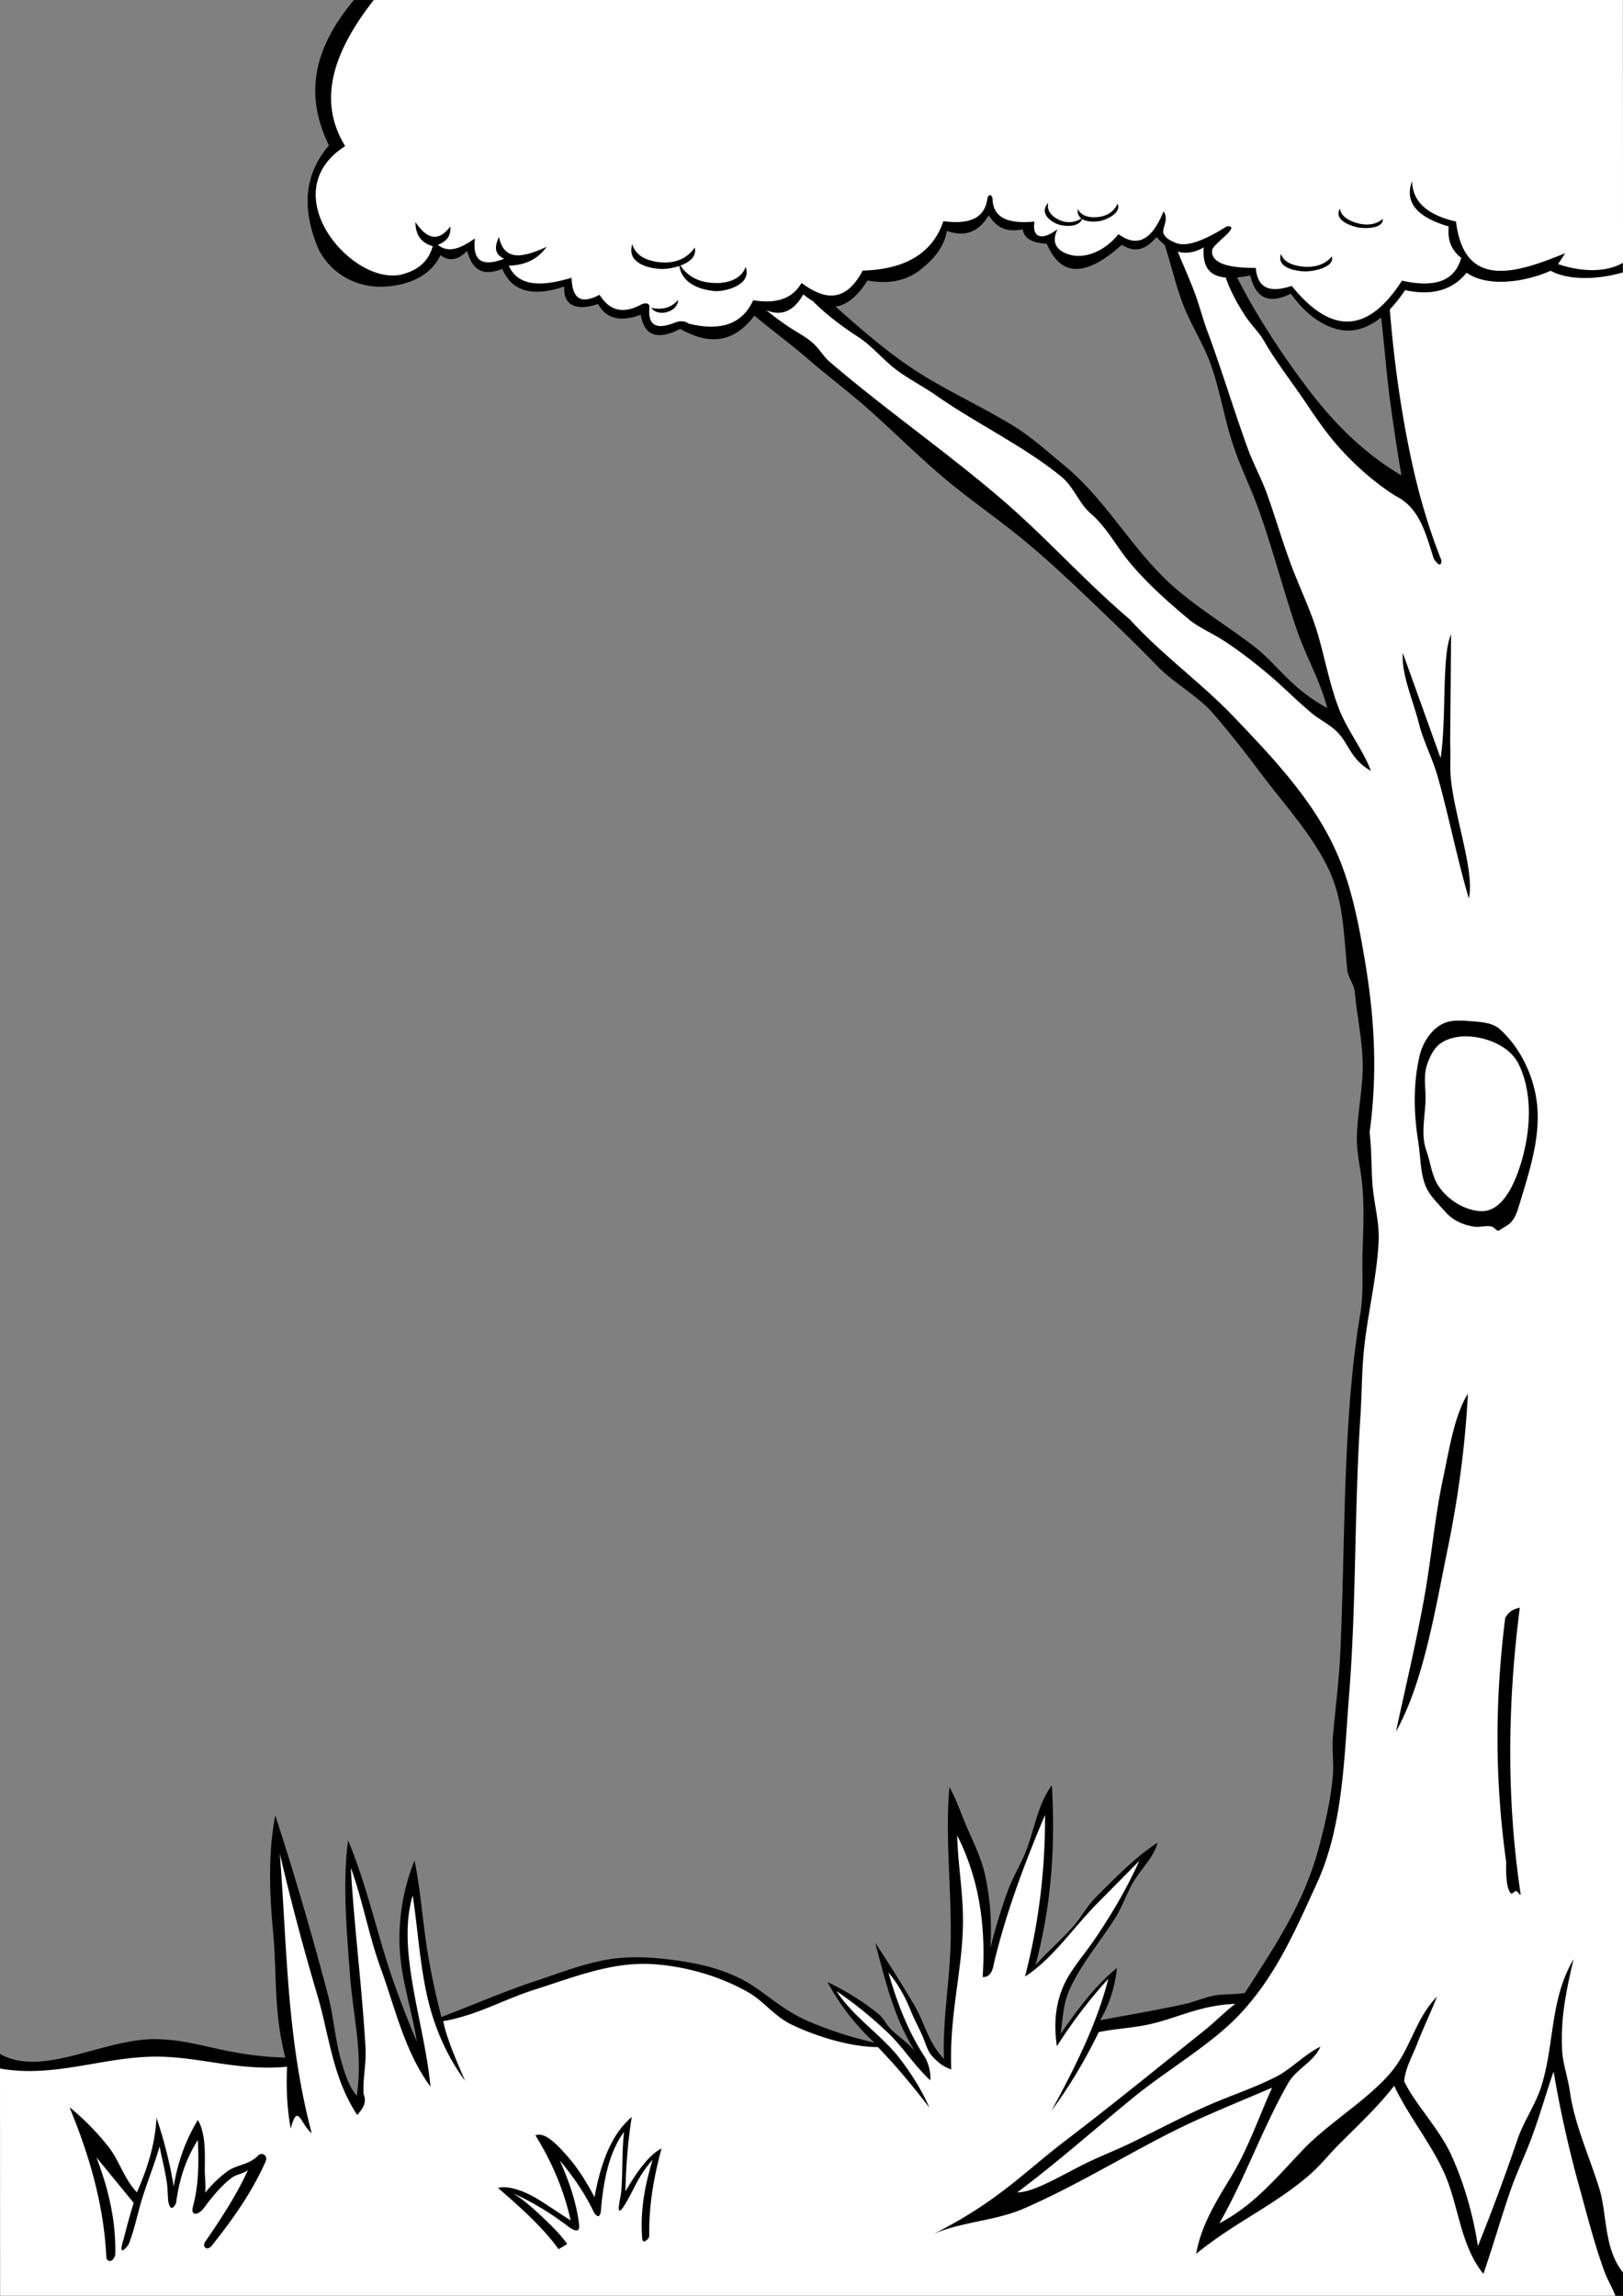 <svg xmlns="http://www.w3.org/2000/svg" width="210mm" height="297mm" viewBox="0 0 210 297" shape-rendering="geometricPrecision" text-rendering="geometricPrecision" image-rendering="optimizeQuality" fill-rule="evenodd" clip-rule="evenodd"><rect x="0" y="0" width="210" height="297" fill="#808080" stroke="none"/><defs><style>.fil1{fill:#fff}.fil0{fill:#000}</style></defs><g id="Warstwa_x0020_1"><path class="fil0" d="M176.033 169.822c.442-3.126.173-5.194.266-7.918.088-2.571.229-5.486-.016-8.39-.185-2.187-.78-4.319-.714-6.578.081-2.787.692-5.8.748-8.64.065-3.262-.738-6.8-1.02-9.972-.085-.96-.876-1.906-.97-2.838-.477-4.748-.474-9.148-2.558-13.34-2.27-4.569-5.913-8.425-9.035-12.64a126.714 126.714 0 00-5.837-7.283c-1.819-2.11-5.152-3.975-7.102-6.006-2.36-2.458-4.895-4.892-7.348-7.243-3.277-3.14-6.623-6.35-10.149-9.233-3.312-2.709-6.804-5.103-9.92-7.714-3.561-2.984-6.676-6.125-9.906-8.994-2.594-2.304-5.345-4.37-7.83-6.51-2.334-2.01-4.793-3.824-7.027-5.684-2.251 2.932-5.159 4.228-9.599 1.71-2.866 1.462-4.644.986-5.107-1.83-2.486.914-4.416.63-5.533-1.402-2.107.757-4.58.676-4.356-2.255-3.869 1.307-6.706.822-8.037-2.28-2.805 1.12-3.965-.169-4.532-2.33-1.201 1.221-2.353 1.405-3.455.55-1.412 3.092-5.032 4.099-7.825 4.092-2.464-.007-5.942-1.097-7.91-4.756-2.309-5.332-1.874-9.84 1.304-13.527-3.575-7.299-1.35-13.315 3.23-18.81H210v35.237h-.002L209.986 297H.013L0 265.71c5.542 3.153 13.527-2.092 20.357-1.914 5.483.144 8.617 2.147 16.555 2.386-1.545-6.083-1.06-10.789-1.568-16.18-.484-5.138-.667-10.23.272-15.155 2.561 7.86 4.741 15.38 6.806 23.173.746 2.818.929 5.844 1.748 8.665.428 1.472.944 3.208 1.989 4.445.83-5.474-.463-10.262-.857-15.42-.47-6.128-.987-12.154-.262-17.623 2.533 6 3.865 12.73 6.138 19.003.856 2.36 1.766 4.706 2.756 7.03-.54-3.606-1.976-7.903-2.198-11.753a26.933 26.933 0 011.903-11.689c.87 4.326 1.105 8.83 1.928 13.267a98.584 98.584 0 001.547 6.995c4.359-1.675 8.112-3.32 12.056-4.622 3.183-1.05 6.243-2.271 9.418-2.814 2.575-.44 5.237-.355 8.021-.012 3.426.421 6.786 1.128 9.798 2.793 2.575 1.424 4.738 3.722 8.224 5.213a48.769 48.769 0 008.497 2.74c-2.908-2.704-4.65-5.286-6.067-7.833 2.345 1.127 4.537 2.47 6.54 4.081.772.622.987 1.344 1.701 2.049.918.906 2.315 1.826 3.127 2.881a26.573 26.573 0 01-2.113-4.081c-1.343-3.208-2.168-6.617-3.07-9.996a182.432 182.432 0 015.059 8.067c1.36 2.309 1.703 4.684 3.835 6.953-.199-4.973.733-9.927.858-14.904.17-6.741-.746-13.967-.151-20.26.925 1.63 1.445 3.303 2.207 5.068.864 2 1.938 4.12 2.434 6.426.598 2.784.867 5.843.66 9.298a77.886 77.886 0 012.23-7.328c.601-1.692 1.6-3.297 2.276-4.944 1.204-2.936 1.53-6.14 3.445-8.755.247 4.185.227 8.42-.206 12.728a66.347 66.347 0 01-1.914 10.537c1.694-1.876 3.251-3.184 4.84-4.96 1.06-1.186 1.833-2.68 2.952-3.804 2.507-2.516 5.162-5.24 7.993-7.08-.406 1.851-2.306 3.566-3.314 5.424-.785 1.444-1.306 3.005-2.219 4.425-2.023 3.146-4.568 6.175-5.905 9.314-.796 1.868-.76 3.442-1.108 5.575 2.135-3.037 4.298-6.057 7.304-8.54-.249 2.368-.912 4.64-2.18 6.773 3.808-.718 7.24-1.286 10.966-2.103 1.19-.26 2.596-.864 3.812-1.093 1.22-.23 2.733-.108 3.953-.338 4.146-6.44 7.707-11.75 9.615-18.966.747-2.823 1.505-6.027 1.77-9.136.148-1.744-.14-3.358.012-5.102.315-3.599.795-7.219.96-10.939.66-14.754.285-30.215 2.603-43.853zM160.07 35.89c2.535 5.017 6.096 10.448 9.624 15.005 3.227 4.167 6.961 7.844 11.64 10.61-.534-3.111-1-6.193-1.42-9.255-.511-3.721-.767-7.523-1.216-11.181-1.697 1.365-3.349 1.826-4.859 1.663-2.422-.261-4.978-2.104-6.808-4.744-2.805 1.408-4.557.623-5.258-2.355-.625.126-1.19.21-1.703.257zm-9.38-4.218c.896 2.68 1.447 5.402 2.534 8.083.991 2.446 2.55 4.894 3.42 7.351 1.293 3.653 1.754 7.045 2.988 10.703.943 2.794 2.312 5.516 3.308 8.338 1.79 5.07 3.107 10.207 4.856 15.326 1.158 3.392 3.06 6.658 3.937 10.13-5.043-2.801-6.307-5.615-9.815-8.251-3.735-2.806-7.941-5.325-11.151-8.458-4.843-4.726-7.907-10.466-13.168-14.774-2.044-1.673-3.979-3.475-6.358-4.95-4.242-2.628-9.13-4.793-13.106-7.444-3.75-2.5-6.84-5.26-10.038-8.068 1.599-.211 2.95-1.478 4.154-3.373 2.789.521 5.11.026 6.96-1.484 1.352-1.103 2.904-2.621 3.305-4.93 2.178.772 4.031.296 5.408-2.005.866 1.255 1.932 2.292 4.406 1.804.167 1.152 1.202 1.77 3.105 1.854 1.665 3.895 4.577 4.741 9.714.15 2.047 1.26 3.331.288 4.506-1.002.312.363.657.704 1.035 1z"/><path class="fil1" d="M209.987 0H48.357c-5.083 6.505-7.416 12.864-3.7 18.897-9.583 6.148 1.165 18.44 7.547 16.552 1.492-.442 3.15-1.296 3.791-3.6-1.783-.526-2.208-1.733-2.253-3.131 1.38 2.053 2.852 2.776 4.532.576.035.92-.121 1.797-1.628 2.38 1.477 1.195 3.13.332 4.807-.826-.336 2.681.711 3.799 3.78 2.63-1.419-.67-1.166-1.723-.675-2.83.7 3.324 3.305 2.59 6.184 1.277-.956 1.264-2.211 2.332-4.907 2.456 1.201 2.698 4.239 2.731 8.111 1.553.104 2.286.854 3.664 3.63 2.205 1.42 2.274 3.314 2.445 5.534 1.178.526-.136.935-.118.926.45-.225 2.095.634 2.968 3.08 2.055.784-.368 1.452-.351 2.002.05 4.181 1.028 6.96.017 8.337-3.032 2.711.447 4.95-.004 6.26-2.23 2.918 2.174 5.66 2.642 7.91-1.603 5.753-.166 9.095-2.415 10.44-6.39 2.966.374 5.257-.087 5.684-2.856.059-.66.622-.694.676-.025.07 2.574 2.224 3.237 5.433 2.932-.362 1.908.803 2.648 2.98.977-1.189 2.41.855 3.178 1.947 3.392 1.405.275 3.85-.197 5.939-2.74 2.257 1.645 4.243 1.01 5.833-2.957.758 1.081-.279 2.207-.01 2.873.263.65 1.044.973 1.544 1.193 1.477.651 3.892-.405 6.678-2.137 1.95-.079-1.85 2.28-1.934 3.095-.162 1.556 1.718 2.32 5.64 2.292.208 2.239 1.376 3.433 4.656 2.33 5.386 6.665 10.087 5.822 14.27-.676 4 .893 6.8.226 7.662-2.957-1.495-1.154-1.737-2.57-1.627-4.059-3.964-1.158-5.776-3.034-4.732-5.863.09 2.986 2.386 4.456 5.683 5.237.543 4.48 2.536 6.133 5.173 6.346 2.619.211 5.873-.997 8.972-2.262-.293.457-.619.898-.937 1.414 2.859.973 6.106 1.161 8.405-.168L209.987 0z"/><path class="fil0" d="M89.894 32.025c.506 2.061-3.019 2.86-4.486 2.768-1.336-.083-4.39-.669-3.6-3.219.481 1.81 2.483 2.286 3.83 2.373 1.347.086 3.09-.23 4.256-1.922z"/><path class="fil0" d="M96.479 34.53c.874 2.377-2.754 3.242-4.039 3.122-1.878-.177-4.397-.983-4.573-3.572 1.22 2.095 3.216 2.509 4.738 2.537 1.342.025 3.275-.38 3.874-2.086zM87.741 38.79c-.026 1.59-2.615 2.284-3.48 1.028 1.522.33 2.66-.053 3.48-1.028zM144.601 26.351c.565 1.239-1.562 2.163-2.498 2.281-.852.107-2.847.102-2.653-1.6.52 1.084 1.838 1.145 2.697 1.039.86-.107 1.92-.514 2.454-1.72z"/><path class="fil0" d="M140.073 28.163c-.333 1.376-2.57 1.142-3.374.783-.732-.327-2.286-1.318-1.072-2.728-.271 1.216.72 1.922 1.457 2.253.737.331 1.82.496 2.989-.308zM172.324 33.167c.41 1.441-2.453 2-3.645 1.935-1.085-.058-3.566-.467-2.925-2.25.392 1.266 2.018 1.598 3.112 1.659 1.094.06 2.51-.16 3.458-1.344zM178.916 28.323c.116 1.292-2.41 1.303-3.414 1.055-.914-.226-2.958-.976-2.124-2.389.128 1.14 1.458 1.687 2.379 1.916.92.229 2.161.27 3.159-.582z"/><path class="fil1" d="M210 293.983V32.231h-.013v3.01c-3.13.914-6.964 1.091-9.347-.216-3.478 1.538-8.2 2.135-10.876.257-1.82 2.255-4.473 3.007-7.962 2.255a18.084 18.084 0 01-1.975 2.493c.523 6.55 1.434 13.165 2.82 19.601.939 4.35 2.178 8.654 3.87 12.888-.059.744-.392.666-1-.236-1.028-3.212-1.825-6.609-4.948-8.128-2.653-1.688-4.978-3.73-7.072-6.019-1.776-1.94-3.21-4.06-4.715-6.294-1.654-2.456-3.712-5.08-5.225-7.73-.648-1.133-1.688-2.107-2.422-3.229-1.052-1.608-1.952-3.28-2.538-4.977-2.327-.205-2.997-1.642-2.857-3.893-1.241.71-2.363.81-3.35.542.732 1.797 1.553 3.606 2.221 5.402.61 1.64 1.015 3.28 1.625 4.92 1.86 5.001 3.378 10.1 5.2 15.114.742 2.039 1.829 4.002 2.55 6.036 1.076 3.032 1.947 6.021 3.075 9.053 1.07 2.88 2.43 5.64 3.318 8.52 1.038 3.367 1.602 6.852 2.92 10.219 1.032 2.637 3.108 5.274 4.09 7.911-2.711-1.542-2.775-3.497-4.486-5.157-.96-.931-2.566-1.686-3.525-2.617-1.83-1.533-3.439-3.2-5.269-4.732-1.909-1.6-3.91-3.164-6.036-4.51-1.408-.892-2.97-1.532-4.238-2.589-2.825-2.355-5.505-4.744-7.772-7.492-1.653-2.006-2.854-4.396-4.884-6.155-1.647-1.426-2.18-3.45-3.882-4.84-4.78-3.905-10.944-6.831-16.16-10.477-1.726-1.207-3.784-2.236-5.4-3.513-1.633-1.29-2.972-2.948-4.757-4.1-2.158-1.394-4.161-2.94-5.806-4.597a9.423 9.423 0 01-1.234-.863c-1.182 2.063-2.733 2.909-4.806 2.034.86.687 1.749 1.358 2.697 2.01 1.054.722 2.32 1.367 3.242 2.15.931.791 1.39 1.76 2.315 2.554 7.167 6.148 15.109 11.64 22.273 17.8 5.752 4.946 10.72 10.562 16.51 15.48 4.337 4.739 9.259 8.212 13.443 12.59 5.21 5.451 10.428 10.953 13.362 17.657 1.908 4.36 2.828 9.122 3.655 14.076 1.134 6.788 1.681 14.04.58 22.058.307 2.456.187 4.981.431 7.313.245 2.332.854 4.472.734 6.863-.232 4.637-1.48 9.579-1.914 14.144-.268 2.813-.254 5.614-.436 8.401-.8 12.272-.533 24.321-1.454 35.897-.671 8.43-.79 17.13-4.18 24.519-2.864 6.24-5.336 12.04-10.059 17.03-3.63 3.838-9.17 7.005-13.711 10.702-4.66 3.793-9.636 8.242-15 12.25 1.874.04 4.973-1.764 8.204-3.424 2.14-1.1 4.357-1.938 6.253-2.849 3.446-1.656 6.794-3.464 10.277-4.99 2.885-1.266 5.91-2.238 8.743-3.684 1.998-1.02 3.737-2.933 5.751-3.9-.845 1.96-3.13 2.894-4.152 4.68-3.337 5.831-5.587 12.34-8.924 18.172 4.55-2.36 7.687-6.251 10.913-9.612 3.272-3.409 8.371-6.421 11.316-9.954 2.599-3.118 3.039-6.758 5.926-9.766-.796 2.054-1.767 4.05-2.562 6.104-.619 1.597-1.531 3.136-1.68 4.852 1.38 2.93 4.565 6.147 6.138 9.641 1.623 3.605 2.75 7.503 3.405 11.68a271.65 271.65 0 005.126-13.82c.79-2.309 2.314-4.469 3.051-6.774 1.747-5.46 1.103-11.267 4.192-16.513-.92 4.005-1.725 7.603-1.464 11.942.091 1.507.776 3.62.992 5.163.587 4.192 2.386 8.04 3.779 12.461 1.083 3.438.56 7.79 3.094 10.958z"/><path class="fil1" d="M147.408 240.737c-1.5 3.373-3.55 6.894-5.776 10.159-1.523 2.234-3.364 4.193-4.239 6.523-.875 2.332-1.019 4.596-.646 7.29 1.957-3.055 4.15-5.976 6.656-8.717-.566 2.243-1.34 4.476-2.259 6.702-1.432 3.472-3.215 6.928-5.104 10.38 2.439-3.293 4.434-6.702 6.126-10.19 2.098-.434 4.167-.513 6.265-.947 3.792-.784 6.7-2.527 11.405-2.705-1.404 1.07-2.553 2.276-3.924 3.376-5.945 4.764-11.894 9.616-17.976 14.256-2.756 2.102-4.953 4.08-7.499 6.056-2.546 1.977-5.441 3.954-9.593 6.056 3.605-1.557 7.944-1.674 11.548-3.23 6.412-2.77 12.456-6.473 18.658-9.651 4.423-2.267 8.985-4.05 13.557-6.026-1.713 3.743-3.03 7.694-5.137 11.229-1.908 3.198-4.007 6.351-4.7 10.27 4.954-4.05 10.025-6.208 14.606-10.158 1.469-1.266 2.582-2.714 3.984-4.112 2.337-2.33 4.9-4.732 7.032-7.464 1.804 3.8 4.52 7.131 6.323 10.932 2.044 4.307 2.119 9.556 5.221 13.393 1.245-3.586 2.283-7.26 3.527-10.846.802-2.311 1.897-4.56 2.744-6.852 1.038-2.804 1.832-5.651 2.813-8.48a148.841 148.841 0 003.307 14.856c.999 3.607 1.925 7.293 3.228 10.912.399 1.107 1.034 2.142 1.462 3.25H.013L0 267.596c6.985 1.26 13.433-1.55 20.248-1.54 5.58.008 10.68 1.908 16.899 1.305-.117 2.567-.039 5.208.471 8.01.907-3.527 1.319-.469 2.71.59a86.841 86.841 0 01-1.456-6.6c-1.826-10.08-1.889-19.737-2.667-29.565a317.188 317.188 0 004.83 18.214c1.563 5.234 1.957 10.7 5.183 15.594.717-.785 1.287-1.61.824-2.71-.111-1.981.365-3.963.253-5.945-.438-7.776-1.464-15.552-1.902-23.328 1.53 4.206 2.325 8.764 3.855 12.97 1.906 5.238 3.106 10.8 6.452 15.361-.765-8.246-4.442-17.726-2.297-24.738.835 5.543 1.024 11.181 2.8 16.32.93 2.692 2.198 5.263 3.974 7.653-1.168-2.722-2.38-5.474-2.827-7.716 4.447-.782 7.826-2.812 11.754-4.057 5.051-1.6 10.027-3.652 15.341-3.323 4.053.252 8.533 1.471 12.317 3.612 2.122 1.201 3.38 3.136 5.79 4.274 3.16 1.492 7.45 2.824 11.047 2.851 2.42 2.5 4.59 5.138 6.656 7.834-.938-2.172-2.235-4.262-3.783-6.296-2.304-3.027-6.123-5.47-8.233-8.783a52.716 52.716 0 016.689 5.423c1.932 1.852 3.31 4.136 5.445 6.122.059-.923-.137-1.865-.59-2.827a31.958 31.958 0 01-2.47-4.506c-.978-2.167-1.721-4.385-2.36-6.627 1.424 1.719 2.259 3.397 2.89 4.95.505 1.247 1.13 2.353 1.571 3.395.39.919.58 1.8 1.209 2.497.744.822 1.554 1.422 2.46 1.704-.283-7.364 1.582-13.2 1.515-19.623-.038-3.603-.658-7.07-.75-10.651 2.849 5.606 3.742 11.77 3.298 18.317.697.044 1.247-.379 1.473-1.825.644-2.7 1.43-5.368 2.32-8.015 1.258-3.745 2.722-7.446 4.276-11.128.038 7.166-.826 14.136-2.591 20.91 3.5-2.215 6.237-6.312 9.355-9.468l5.429-5.493z"/><path class="fil0" d="M183.69 136.543c.423-1.794 1.721-3.735 3.475-4.3 1.043-.335 2.256-.201 3.427-.114 1.328.099 2.605.221 3.523 1.057 2.67 2.428 4.404 6.128 4.771 9.718.46 4.486-1.116 8.993-2.415 13.312-.219.728-.478 1.424-1.036 1.978-.383.38-1.016.661-1.437.967-.285.205-.611-.357-.943-.472-.627-.216-1.584.112-2.281.008-1.533-.229-2.827-.85-3.786-1.951-.908-1.043-2.038-2.06-2.552-3.37-.682-1.737-.627-3.83-.923-5.642-.6-3.682-.679-7.56.177-11.191z"/><path class="fil1" d="M184.633 137.78c.323-.97.799-2.067 1.685-2.748.885-.681 2.181-.948 3.204-.963 2.598-.038 5.791 1.208 6.95 3.534 1.744 3.503 1.608 7.928.648 11.721-.75 2.966-2.42 7.463-5.478 7.363-1.996-.066-4.236-1.37-5.487-3.215-.943-1.39-1.058-3.149-1.58-4.56-.726-1.957-.253-4.15-.135-6.295.092-1.669-.32-3.297.193-4.837z"/><path class="fil0" d="M187.637 96.197l.118-14.136c-1.246 2.753-.55 10.65-1.355 16.02l-4.889-13.605c-.203 2.74 1.288 5.99 2.058 9.03.636 2.511 1.763 4.51 2.48 7.05 1.414 5.02 2.504 10.616 4.003 15.667.791-3.377-1.8-10.372-2.32-15.45-.16-1.555.002-3.042-.095-4.576zM189.934 180.306c-1.733 2.714-2.409 7.163-3.23 11.024-1.034 4.851-1.44 9.7-2.301 14.677-1.04 6.007-2.528 12.147-3.775 18.003 3.572-6.418 5.039-15.629 6.68-23.606 1.358-6.61 2.271-13.302 2.626-20.098zM194.764 209.285c.628-1.006 1.257-1.165 1.885-1.296-1.635 12.673-1.703 25.062.118 37.107-.19.075-.421-.47-.577-.458-.332.026-.532.502-.731.259-.49-.596-.62-1.98-.578-4.041-1.556-11.2-1.389-21.473-.117-31.571zM72.278 290.972c-2.01-2.798-4.893-5.377-7.85-7.938.943-.222 2.162.017 3.616.648 1.648.715 3.364 2.05 5.792 3.556-.926-4.132-2.531-7.73-4.557-10.995 1.222-.491 2.787 1.124 4.425 3.038.982 1.149 2.043 2.734 3.219 4.958.448-2.458 1.02-4.381 1.68-5.913.907-2.1 1.982-3.464 3.142-4.465-.511 3.15-.745 6.376-.824 9.643 1.755-3.052 3.313-4.904 4.675-5.556-.955 3.508-1.604 7.093-1.596 10.843.001.508.07.66-.339 1.003-.315.265-.527.252-.564-.233-.289-3.526.344-6.883 1.352-10.173-.434.485-.83 1.001-1.2 1.539-1.023 1.487-1.665 3.229-2.71 4.753-.353.443-.51.394-.47-.147.06-.768.28-1.518.335-2.28.18-2.492.058-4.99.341-7.451-1.896 2.544-2.675 6.18-2.999 10.26-.161 1.062-.647.593-.97 0-1.178-2.468-2.702-4.59-4.351-6.585 1.204 2.703 2.159 5.44 2.499 8.261.119.964-.352 1.062-1.411.294a35.97 35.97 0 00-7.115-4.292c1.449.91 2.615 1.977 3.777 3.072s2.32 2.22 3.22 3.484l-1.117.676zM14.913 291.701c-.345 1.15-1.11.84-1.15.339-.337-6.927-2.236-13.295-4.77-19.437a32.394 32.394 0 015.061 5.146c1.378 1.76 1.957 4.03 3.656 5.868 1.47-3.293 2.396-6.523 2.533-9.66a56.827 56.827 0 012.238 8.894c.515-3.23 1.587-6.074 3.122-8.6.918 1.619.943 3.763.891 6.24-.02 1.007.166 2.094.051 3.185a15.057 15.057 0 012.847-2.758c1.212-.906 2.732-.78 4.044-2.086.452-.464 1.336.013.884.897-1.722 3.861-4.226 7.43-7.01 10.897-.505.483-1.119.158-.824-.53 2.107-3.046 4.12-6.122 5.596-9.365-.757.563-1.423.485-2.173 1.056-1.095.836-2.24 2.113-3.423 3.715-.82 1.18-1.846 1.18-1.531 0 .783-2.911.772-5.787.648-8.659-1.304 2.04-2.35 4.573-2.827 8.187-.452.867-.786.788-1.002-.235-.09-.862-.07-1.689-.195-2.517-.234-1.561-.648-3.09-.924-4.61-.67 2.33-1.569 4.506-2.29 6.844-.58 1.877-.953 3.912-1.715 5.82-.345.517-1.436 1.786-.648-.707.4-1.551.817-3.102 1.296-4.653l-4.83-5.89c1.53 3.966 2.561 8.182 2.445 12.619z"/></g></svg>
